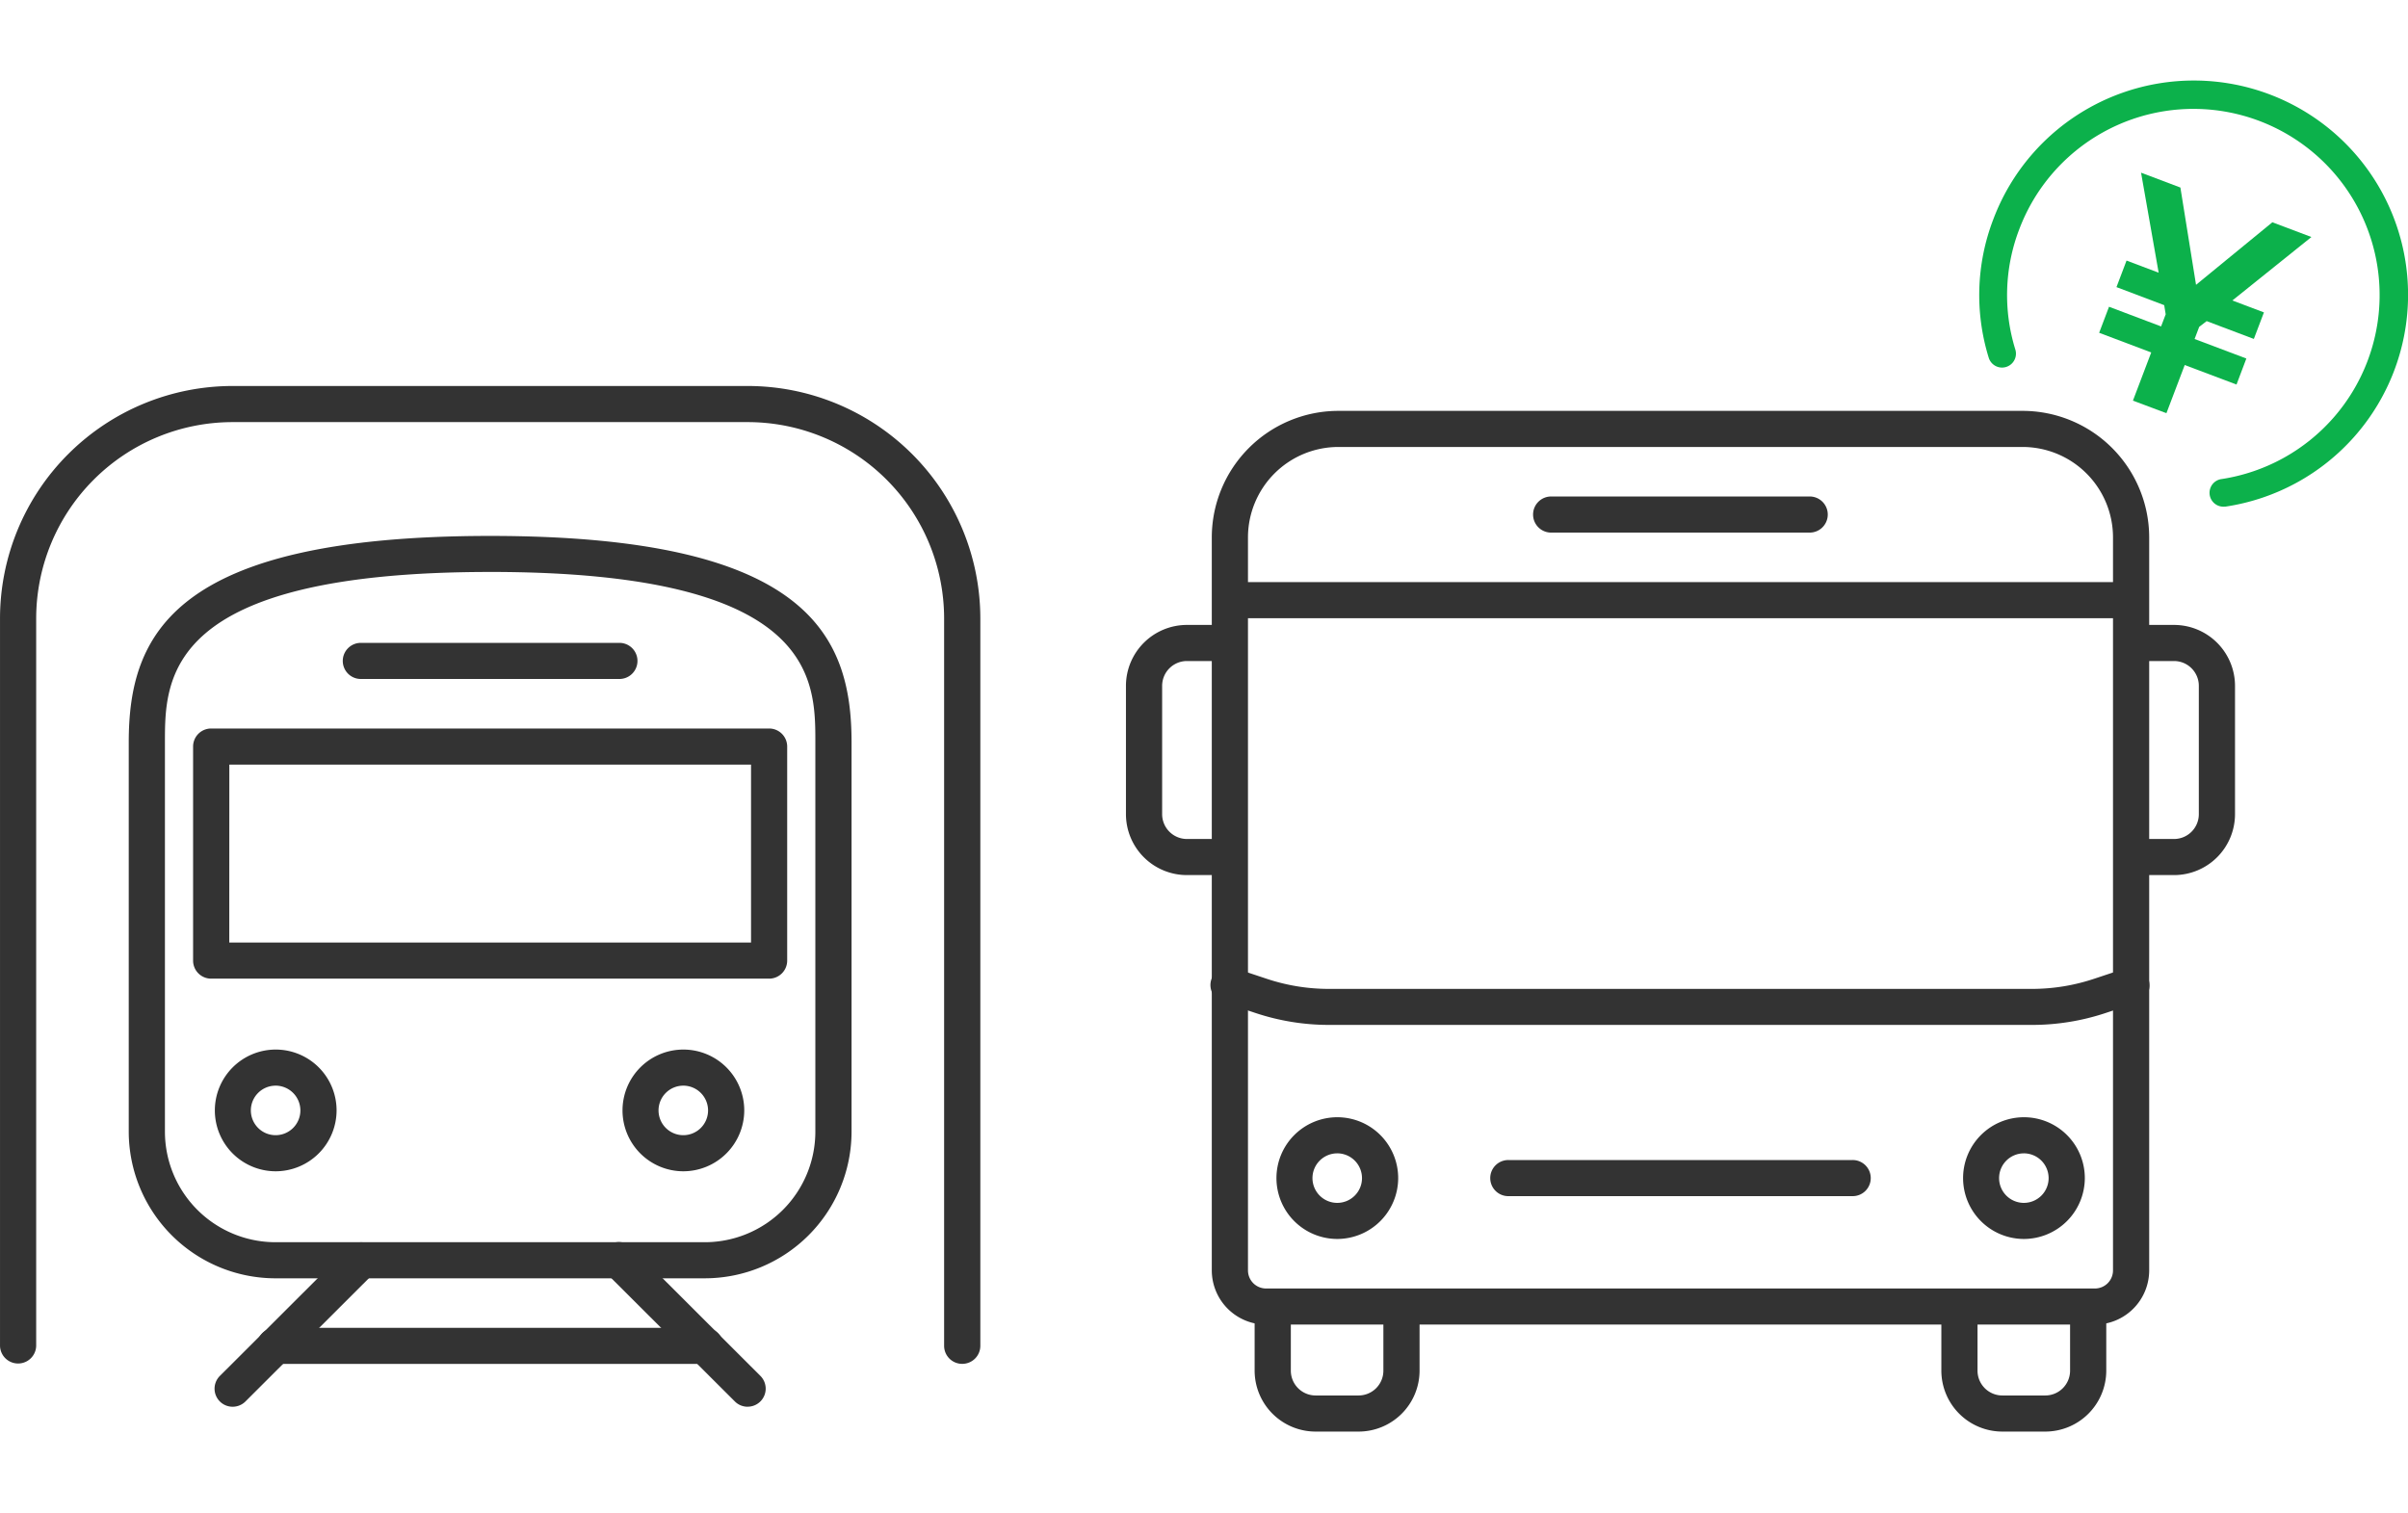 <svg xmlns="http://www.w3.org/2000/svg" xmlns:xlink="http://www.w3.org/1999/xlink" width="148" height="93" viewBox="0 0 148 93"><defs><clipPath id="b"><rect width="148" height="93"/></clipPath></defs><g id="a" clip-path="url(#b)"><g transform="translate(1137 -1744.354)"><g transform="translate(-1137 1749.354)"><g transform="translate(69.204 20.256)"><path d="M2767.329,1373.471H2751.5a1.11,1.11,0,1,1,0-2.219h15.825a1.11,1.11,0,1,1,0,2.219Z" transform="translate(-2725.335 -1365.989)" fill="#333"/><rect width="55.39" height="2.219" transform="translate(6.388 10.526)" fill="#333"/><path d="M2769.753,1417.674h-21.1a1.11,1.11,0,1,1,0-2.219h21.1a1.11,1.11,0,1,1,0,2.219Z" transform="translate(-2725.121 -1369.404)" fill="#333"/><path d="M2783.871,1432.9h-2.637a3.75,3.75,0,0,1-3.749-3.74v-3.948h2.223v3.948a1.526,1.526,0,0,0,1.526,1.521h2.637a1.526,1.526,0,0,0,1.526-1.521v-3.948h2.224v3.948A3.75,3.75,0,0,1,2783.871,1432.9Z" transform="translate(-2727.37 -1370.158)" fill="#333"/><path d="M2738.243,1432.9H2735.6a3.75,3.75,0,0,1-3.75-3.74v-3.948h2.225v3.948a1.525,1.525,0,0,0,1.525,1.521h2.639a1.525,1.525,0,0,0,1.524-1.521v-3.948h2.224v3.948A3.749,3.749,0,0,1,2738.243,1432.9Z" transform="translate(-2723.942 -1370.158)" fill="#333"/><path d="M2737.031,1420.086a3.741,3.741,0,1,1,3.75-3.742A3.749,3.749,0,0,1,2737.031,1420.086Zm0-5.262a1.522,1.522,0,1,0,1.526,1.521A1.525,1.525,0,0,0,2737.031,1414.823Z" transform="translate(-2724.05 -1369.184)" fill="#333"/><path d="M2782.66,1420.086a3.741,3.741,0,1,1,3.75-3.742A3.75,3.75,0,0,1,2782.66,1420.086Zm0-5.262a1.522,1.522,0,1,0,1.525,1.521A1.525,1.525,0,0,0,2782.66,1414.823Z" transform="translate(-2727.477 -1369.184)" fill="#333"/><path d="M2783.282,1421.714H2732.34a3.336,3.336,0,0,1-3.336-3.328v-45.07a7.785,7.785,0,0,1,7.785-7.767h42.044a7.785,7.785,0,0,1,7.785,7.767v45.07A3.336,3.336,0,0,1,2783.282,1421.714Zm-46.493-53.946a5.561,5.561,0,0,0-5.561,5.548v45.07a1.112,1.112,0,0,0,1.112,1.11h50.942a1.112,1.112,0,0,0,1.112-1.11v-45.07a5.561,5.561,0,0,0-5.561-5.548Z" transform="translate(-2723.729 -1365.549)" fill="#333"/><path d="M2729.687,1395.185h-2.638a3.749,3.749,0,0,1-3.75-3.742v-7.894a3.749,3.749,0,0,1,3.75-3.741h2.638v2.219h-2.638a1.526,1.526,0,0,0-1.526,1.522v7.894a1.526,1.526,0,0,0,1.526,1.523h2.638Z" transform="translate(-2723.3 -1366.65)" fill="#333"/><path d="M2792.731,1395.185h-2.637v-2.219h2.637a1.526,1.526,0,0,0,1.526-1.523v-7.894a1.526,1.526,0,0,0-1.526-1.522h-2.637v-2.219h2.637a3.75,3.75,0,0,1,3.75,3.741v7.894A3.75,3.75,0,0,1,2792.731,1395.185Z" transform="translate(-2728.317 -1366.65)" fill="#333"/><path d="M2779.409,1406.158h-43.2a14.293,14.293,0,0,1-4.522-.734l-1.926-.64a1.11,1.11,0,1,1,.7-2.1l1.926.641a12.077,12.077,0,0,0,3.818.619h43.2a12.082,12.082,0,0,0,3.819-.619l1.927-.641a1.11,1.11,0,1,1,.7,2.106l-1.927.641A14.328,14.328,0,0,1,2779.409,1406.158Z" transform="translate(-2723.729 -1368.413)" fill="#333"/></g><g transform="translate(0 18.727)"><path d="M2692.432,1419.513h-26.376a9.025,9.025,0,0,1-9.025-9v-23.946c0-6.59,2.692-12.688,22.212-12.688s22.213,6.1,22.213,12.688v23.946A9.025,9.025,0,0,1,2692.432,1419.513Zm-13.189-43.419c-19.988,0-19.988,6.552-19.988,10.469v23.946a6.8,6.8,0,0,0,6.8,6.785h26.376a6.8,6.8,0,0,0,6.8-6.785v-23.946C2699.231,1382.646,2699.231,1376.093,2679.243,1376.093Z" transform="translate(-2649.118 -1364.663)" fill="#333"/><path d="M2666.484,1415.578a3.741,3.741,0,1,1,3.75-3.741A3.75,3.75,0,0,1,2666.484,1415.578Zm0-5.263a1.522,1.522,0,1,0,1.525,1.523A1.526,1.526,0,0,0,2666.484,1410.314Z" transform="translate(-2649.547 -1367.307)" fill="#333"/><path d="M2693.576,1415.578a3.741,3.741,0,1,1,3.749-3.741A3.75,3.75,0,0,1,2693.576,1415.578Zm0-5.263a1.522,1.522,0,1,0,1.525,1.523A1.526,1.526,0,0,0,2693.576,1410.314Z" transform="translate(-2651.582 -1367.307)" fill="#333"/><path d="M2663.845,1431.042a1.109,1.109,0,0,1-.786-1.893l7.913-7.9a1.111,1.111,0,0,1,1.572,1.57l-7.912,7.9A1.112,1.112,0,0,1,2663.845,1431.042Z" transform="translate(-2649.547 -1368.298)" fill="#333"/><path d="M2697.426,1431.042a1.107,1.107,0,0,1-.786-.325l-7.914-7.9a1.111,1.111,0,0,1,1.573-1.57l7.912,7.9a1.109,1.109,0,0,1-.786,1.893Z" transform="translate(-2651.475 -1368.298)" fill="#333"/><path d="M2696.709,1402.084H2662.42a1.109,1.109,0,0,1-1.112-1.109v-13.158a1.109,1.109,0,0,1,1.112-1.109h34.289a1.11,1.11,0,0,1,1.113,1.109v13.158A1.11,1.11,0,0,1,2696.709,1402.084Zm-33.177-2.218H2695.6v-10.939h-32.065Z" transform="translate(-2649.44 -1365.654)" fill="#333"/><path d="M2688.228,1383.223H2672.4a1.11,1.11,0,1,1,0-2.219h15.826a1.11,1.11,0,1,1,0,2.219Z" transform="translate(-2650.189 -1365.214)" fill="#333"/><path d="M2693.075,1428.851H2666.7a1.11,1.11,0,1,1,0-2.219h26.376a1.11,1.11,0,1,1,0,2.219Z" transform="translate(-2649.761 -1368.738)" fill="#333"/><path d="M2707.615,1424a1.109,1.109,0,0,1-1.112-1.109V1378.16a12.076,12.076,0,0,0-12.076-12.048h-31.652a12.076,12.076,0,0,0-12.075,12.048V1422.9a1.112,1.112,0,0,1-2.223,0V1378.16a14.3,14.3,0,0,1,14.3-14.268h31.652a14.3,14.3,0,0,1,14.3,14.268V1422.9A1.109,1.109,0,0,1,2707.615,1424Z" transform="translate(-2648.476 -1363.892)" fill="#333"/></g><g transform="translate(129.018 5.619)"><path d="M2787.841,1359.853l1.124-2.962-3.2-1.209.606-1.6,3.2,1.209.283-.745-.092-.562-2.933-1.109.619-1.632,1.973.746-1.081-6.148,2.418.913.961,5.98,4.691-3.844,2.4.906-4.857,3.9,1.939.733-.62,1.631-2.9-1.095-.459.354-.283.745,3.182,1.2-.605,1.6-3.183-1.2-1.125,2.961Z" transform="translate(-2785.765 -1345.845)" fill="#0cb14b"/></g><path d="M2790.035,1363.76a.853.853,0,0,1-.129-1.7,11.443,11.443,0,1,0-12.451-15.356,11.3,11.3,0,0,0-.242,7.4.855.855,0,0,1-1.636.5,12.989,12.989,0,0,1,.278-8.5,13.168,13.168,0,1,1,14.311,17.647A.855.855,0,0,1,2790.035,1363.76Z" transform="translate(-2653.346 -1337.615)" fill="#0cb14b"/></g></g></g></svg>